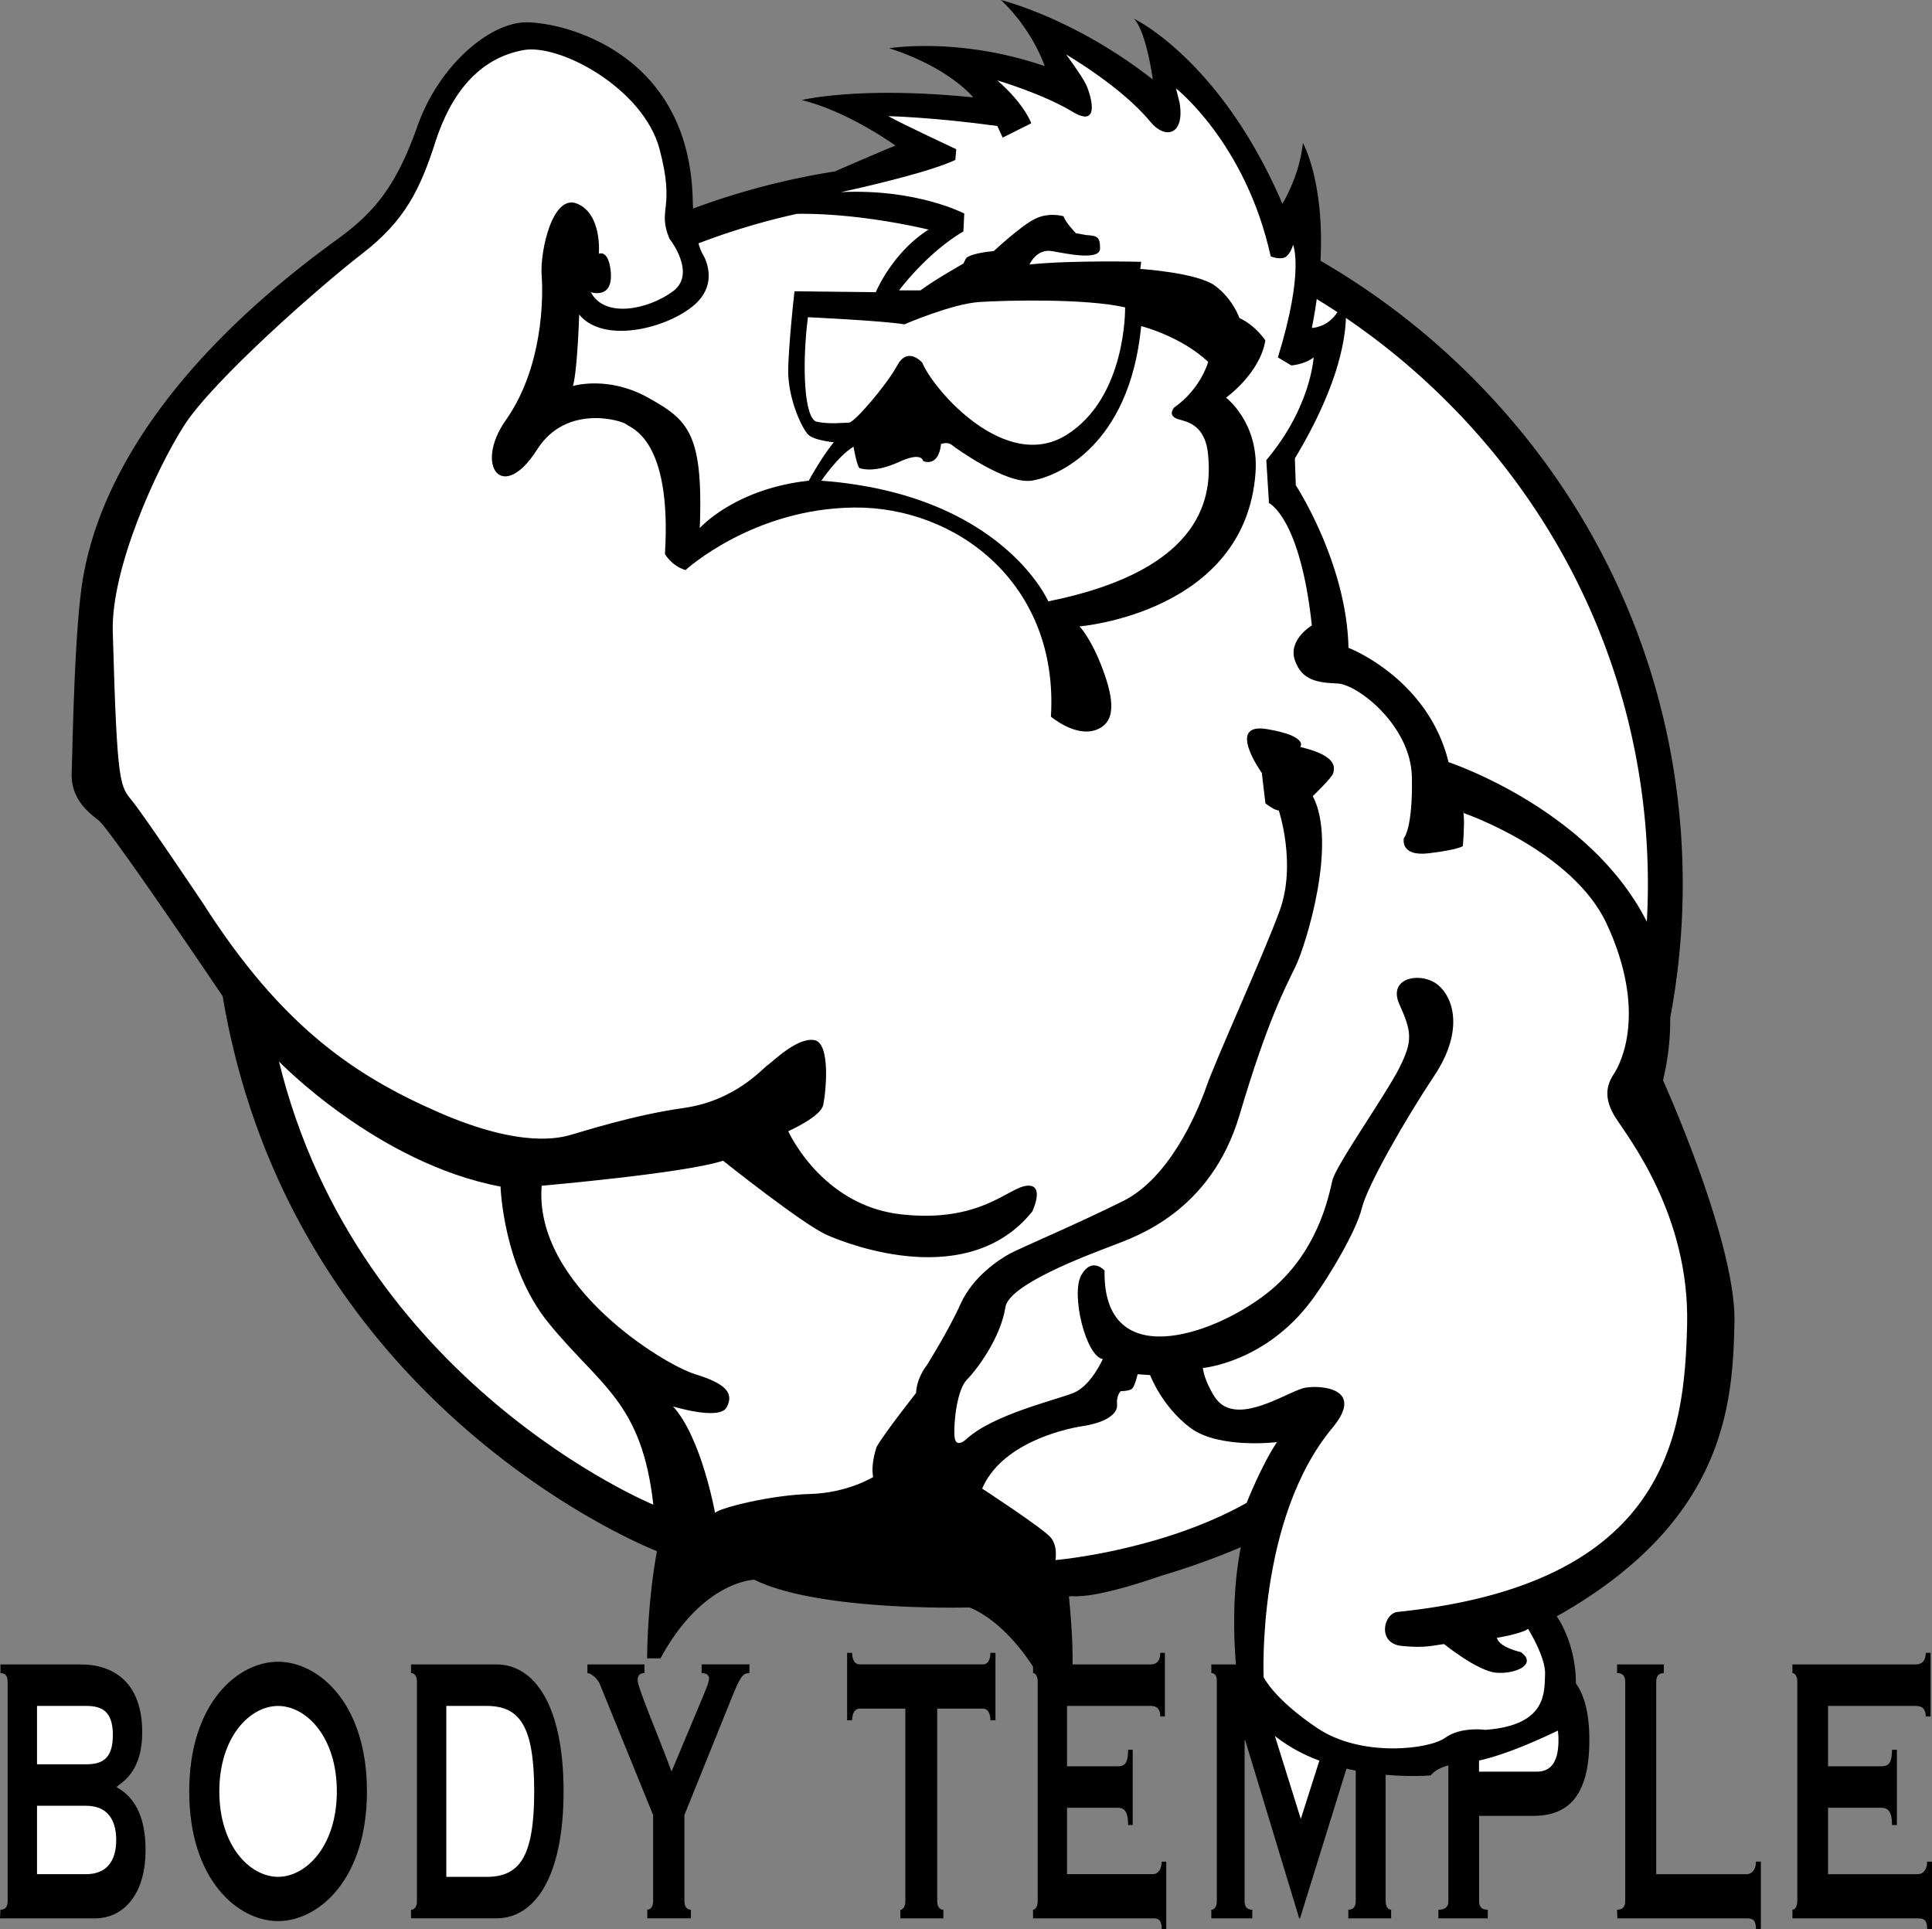 <svg xmlns="http://www.w3.org/2000/svg" width="2500" height="2496" viewBox="0 0 90.097 89.953"><rect x="0" y="0" width="90.097" height="89.953" fill="#808080" stroke="none"/><path d="M.02 77.616v.404c.228 0 .336.135.336.405v10.222c0 .27-.108.405-.336.405l-.02.406h4.409c1.514 0 2.379-1.345 2.379-3.142.012-1.705-.589-2.56-1.334-2.964v-.045c.637-.427 1.178-1.103 1.178-2.532 0-2.349-1.37-3.159-2.856-3.159H.02zM12.968 77.49c-1.878 0-4.144 1.928-4.144 6.047s2.265 6.047 4.144 6.047 4.144-1.928 4.144-6.047c0-4.12-2.265-6.047-4.144-6.047zM19.167 78.02c.168 0 .276.135.276.405v10.222c0 .27-.108.405-.276.405v.404h3.99c1.755 0 3.125-1.889 3.125-5.92s-1.37-5.92-3.125-5.92h-3.99v.404zM27.395 77.615h2.661v.405c-.153 0-.319.045-.319.338 0 .36 1.131 2.995 1.579 4.255l1.518-3.625c.14-.36.229-.541.229-.721 0-.203-.204-.248-.344-.248v-.405h2.229v.405c-.293 0-.42.135-.841 1.193l-2.19 5.426v4.008c0 .27.118.405.302.405v.405h-2.034v-.405c.156 0 .273-.135.273-.405V84.64l-2.475-6.079c-.115-.292-.422-.541-.589-.541v-.405zM43.707 88.647c0 .271.117.406.286.406v.405h-2.007v-.405c.117 0 .234-.135.234-.406v-8.97h-2.143c-.156 0-.338.135-.338.541h-.235v-3.144h.235c0 .405.182.54.338.54h5.772c.156 0 .338-.135.338-.54h.235v3.144h-.235c0-.406-.182-.541-.338-.541h-2.143v8.97z"/><path d="M80.885 61.667c.083-3.75-3.333-11.292-3.333-11.292a11.97 11.97 0 0 0 .338-2.922c.384-2.034.583-4.116.583-6.227 0-8.902-3.491-17.295-9.828-23.633a34.265 34.265 0 0 0-7.065-5.433c.193-3.704-.82-5.494-.82-5.494-.167 1.584-.958 2.834-.958 2.834C56.927 2.792 52.885.875 52.885.875c.583.625.875 2.833.875 2.833C50.093.833 46.677 0 46.677 0c1.5 1.417 2.042 3.083 2.042 3.083-4-1.375-7.25-.833-7.25-.833 2.833.917 3.917 2.292 3.917 2.292-5.333-.542-8 .125-8 .125 2.208.542 4.375 2.125 4.375 2.125-.218.073-1.658.693-2.827 1.201a34.295 34.295 0 0 0-6.612 1.733c-.008-.138-.015-.28-.019-.435-.167-6.875-6.042-8.25-7.75-8.25-1.708 0-4.083 2-5.083 4.833s-2.03 4.045-3.75 5.292C5.885 18.292 4.302 24.583 3.885 26.875c-.417 2.292-.5 8-.542 9.167-.042 1.167.708 1.792 1.25 2.208s5.792 8.208 5.792 8.208c3.25 19.333 20.25 25.875 20.25 25.875-.458 2.5-.458 5-.458 5h.625c1.958-3.625 4.375-3.667 4.375-3.667 3.042 1.5 10.042 1.292 10.042 1.292 1.473.622 2.557 2.14 2.956 2.764v.298c.108 0 .216.135.216.405v10.222c0 .27-.108.405-.216.405v.406h5.587c.241 0 .409.045.409.495h.216v-3.141h-.217c0 .359-.168.583-.409.583H49.76V84.3h2.345c.311 0 .502.135.502.808h.216v-3.514h-.216c0 .681-.191.772-.502.772H49.76V79.55h3.891c.336 0 .457.18.457.495h.216v-2.969h-.216c0 .315-.12.54-.457.54h-3.636c.032-1.21-.141-2.913-.168-3.167l.125-.02c.916.075 2.638-.413 4.245-.968a34.063 34.063 0 0 0 3.648-1.312c-.408 2.049-.333 4.197-.229 5.466H56.49v.405c.141 0 .255.09.255.36v10.267c0 .27-.115.405-.255.405v.405h1.909v-.405c-.243 0-.358-.135-.358-.405v-7.502h.026l2.52 8.312h.039l2.166-6.983c.145.034.289.064.431.092v6.081c0 .27-.115.405-.345.405v.405h1.996v-.405c-.141 0-.255-.135-.255-.405v-5.885c1.223.107 2.104.029 2.104.029.187-.242.515-.384.82-.467v6.323c0 .27-.138.405-.466.405v.405h2.304l.001-.405c-.291 0-.405-.134-.405-.402v-3.974h2.542c1.617 0 2.599-.941 2.599-3.531 0-1.227-.223-2.079-.626-2.642-.008-1.938-.895-3.129-.895-3.129 7.913-4.457 8.205-9.957 8.288-13.707z"/><path d="M81.887 89.953c0-.45-.178-.495-.431-.495h-6.032l-.013-.406c.266 0 .38-.135.38-.405V78.426c0-.271-.114-.406-.38-.406v-.405h2.181v.405c-.241 0-.356.136-.356.406v8.97h4.219c.254 0 .433-.226.433-.586h.228v3.143h-.229zM90.031 80.045h-.227c0-.315-.126-.495-.479-.495H85.25v2.816h2.457c.326 0 .526-.091.526-.772h.227v3.514h-.227c0-.673-.201-.808-.526-.808H85.25v3.096h4.192c.251 0 .428-.225.428-.583h.227v3.141h-.227c0-.45-.176-.495-.428-.495h-5.854v-.406c.113 0 .227-.135.227-.405V78.425c0-.27-.113-.405-.227-.405v-.404h5.738c.352 0 .478-.225.478-.54h.227v2.969z"/><path d="M38.093 19.667c-.583-.125-.708-2.542-.417-4.875 0 0 3.542.167 4.5.333 0 0 2.208-.958 3.5-1.042 1.292-.083 4.958-.167 6.792.25 0 0 .083 4.208-2.75 5.958s-6.167-2.083-6.708-3.375c0 0-.667-.792-1.167.125s-2 2.667-2.25 2.667-.916.084-1.5-.041z" fill="#fff"/><path d="M39.802 20.833s.167.958.292 1c.125.042.75.208 1.833-.292s1.125-.042 1.125-.042.708.333.833-.792c0 0 .292-.125.5.042.208.167 2.542 1.833 3.708 1.667 1.167-.167 4.583-1.583 5.125-7.208 0 0 1.833.458 3.125 1.667 0 0-.333 1.25-1.583 2.125 0 0-.347.371.167.542.375.125 1.292.208 1.417 1.708.142 1.707 0 5.292-7.458 6.792 0 0-2.167-5-10.583-5.625-.001 0 .79-1.167 1.499-1.584zM13.01 49.5s4.583 4.75 10.333 5.833c0 0 .106 3.75 2.25 6.375 2.417 2.958 4.333 3.667 4.875 8.458 0 .001-13.791-5.666-17.458-20.666zM49.218 72.75s.125-.625-.208-1.042c-.333-.417-3.208-2.292-3.208-2.292.875-2.042 3.625-2.75 4.708-2.917 1.083-.167 1.625-.583 1.583-1s.167-.625.167-.625.417 0 .542-.125.25-.667.25-.667l.583.042s.542 1.458 1.875 2.458c1.333 1 4.042.667 4.042.667-.708 1.042-1.417 2.833-1.417 2.833-4 2.251-8.917 2.668-8.917 2.668z" fill="#fff"/><path d="M65.177 75.167c-.668.069-.958 1.458.167 1.583s1.583-.042 2-.083c0 0 1.542 1.25 2.417 1.333s1.958-.375 1.167-.958c0 0-1-.208-1.125-.667 0 0 1.083-.167 1.458-.417 0 0 .833 1.333.792 2.125-.042.792.125 2.375-2.792 2.583 0 0-1.125-.167-1.875.375s-3.917.917-5.958-.458c-2.042-1.375-2.5-2.375-2.5-2.375s-.333-7.375 3.208-11.625c1.51-1.812-.458-2-1.25-1.875s-3.283 1.948-4.25.417c-.5-.792-.542-1.333-.542-1.333s2.92-.247 5.083-3.167c.833-1.125 2.083-3.25 2.333-4.292.25-1.042 2.042-4.167 3.375-6.167 1.333-2 .958-3.542.208-4.208-.75-.667-2.417-.417-1.833.875.583 1.292.625 1.708 0 2.958s-2.958 4.542-3.125 5.25c-.167.708-.667 3.417-3.083 5.292-2.566 1.99-7.625 3.667-7.542-1.083 0 0-.583-.667-1.083.208s.208 3.792 1 3.917c0 0-.542 1.25-1.375 1.583-.833.333-3.708 1-4.958 2.125 0 0-.542.542-.583-.125-.042-.667.125-2.167.583-2.625.458-.458 1.573-1.953 1.792-3.375.167-1.083 3.917-2.458 5-2.875 1.083-.417 4.583-1.583 5.917-6.083 1.333-4.5 2.167-6 2.625-6.958.458-.958 1.958-5.708.792-7.917 0 0 .917-.875.958-1.083.042-.208.25-.792-1.542-1.208 0 0 .417-.5-1.542-.833s-.25 2.042-.25 2.042l.167 1.417s.417.333.625.333c0 0 .833 2.5.042 4.667-.792 2.167-2.917 6.792-3.417 8.208-.5 1.417-1.792 4.292-3.875 5.333-2.083 1.042-4.833 2.208-5.292 2.458s-1.708 1.042-2.292 2.333c-.583 1.292-1.583 2.875-1.583 2.875s-.458.542-.5 1.292c0 0-1.417 1.792-1.833 2.5 0 0-.292.792-.167 1.417 0 0-1.208.75-2.958.792-1.75.042-4.125.625-4.417.875 0 0-.625-3.5-1.958-4.958 0 0 2.167.667 2.5.042.333-.625.042-1.083-1.458-1.542-1.5-.458-7.542-4.167-7.167-8.792 0 0 6.708-.583 8.458-1.167 0 0 3.708 2.958 4.833 3.458s6.625 2.583 9.583-1.083c0 0 .625-1.292-.25-1.208-.875.083-2.167 1.75-5.875 1.333-3.708-.417-5.25-3.875-5.25-3.875s1.5-.667 1.625-1.208c.125-.543.375-2.918-.417-3.043s-1.875.958-2.167 1.167c-.292.208-1.542 1.667-3.917 2-2.375.333-4.792 1.125-5.25 1.25-.458.125-2.25.667-6.167-1.042s-7.333-4-11-9.75c0 0-2.625-3.917-3.25-4.708-.625-.792-.75-.583-.958-7.958-.083-2.923 2-7.542 3.333-9.625 1.333-2.083 6.292-6.458 8.292-8 2-1.542 2.708-3 3.417-5.208.708-2.208 2-3.917 4.125-4.292 1.691-.299 5.583 1.792 6.333 4.625s-.125 2.75.458 4.167c0 0 1.292 1.625.167 2.458-1.125.833-3.167 1.292-3.833.042 0 0 1.116.383.917-1.083-.125-.917-.542-.708-.542-.708s.167-1.833-1-2.333c-1.167-.5-1.75 2.25-1.667 3.333.083 1.083.045 4.326-1.667 6.75-1.5 2.125-.165 3.933 1.458 1.375 1.375-2.167 4-1.333 4.167-1.167.167.167 2.125.625 1.792 6.042 0 0 .292.542.958.75 0 0 3.125-2.875 7.875-2.917 4.75-.042 9.542 3.542 9.167 9.75 0 0 1.125.958 2.083.625.958-.333.875-1.375.333-2.833-.542-1.458-1.083-2-1.083-2s7.741-.623 8.208-7.167c.167-2.333-1.375-3.5-1.375-3.5s1.583-1.125 1.833-2.667c0 0-.458-.708-1.208-1.042 0 0-.292-.875-1.125-1.5s-3.5-.792-3.5-.792l.042-.333s-3.25-.083-5.208.125c0 0 .333-.75 1.042-.625.708.125 2.25.458 2.25-.125s-.167-.583-.667-.625l-.458-.083s-.458-.458-.583-.792c0 0-.667-.208-1.333.125-.667.333-1.917 1.5-1.917 1.5s-1.042.083-1.292.333l-.125.25s-1.333.75-2 1.25h-1s1.292-1.75 3-2.75l.042-.833s-2.208-1.167-5.75-1c0 0 3.917-.833 5.333-1.5l.042-.5s-2.583-1.208-3.167-1.542c0 0 2.042.042 5.083.458l.25.542 1.333-.667s-.292-.875-1.583-2c0 0 2.125.625 3.5 1.458s.833-.875.625-1.292c-.208-.417-.917-1.375-.917-1.375s2.583 1.5 3.917 3.125c.714.871 1.625.625 1.375-.875l-.167-.667s3.25 2.542 4.417 7.833c0 0 .417.167.667.042s.375-.583.375-.583.542 1.208-.708 5.25l.625.375s.625-.042 1.042-.375c0 0-.125 2.333-2.208 4.792l.125 2s1.458.667 2 5.708c0 0-1.125.667-.792 1.625.333.958 1.083 1.042 2 1.083.917.042 3.417 1.958 3.458 4.375s-.375 2.833-.375 2.833-.208.875 1.167.708c1.375-.167 1.583-.333 1.583-.333s.083-.958.042-1.417c-.042-.458 0-.125 0-.125s5.083 1.75 6.667 5.167c1.891 4.08.667 6.5.333 7-.333.5-.5 1.125.083 2.042s3.458 4.542 3.333 9.667-.916 12.084-13.499 13.376zM1.726 84.207h2.29c.973 0 1.403.629 1.403 1.595s-.431 1.595-1.41 1.595H1.726v-3.19zM1.726 79.55h2.283c.726 0 1.254.227 1.254 1.361s-.528 1.361-1.247 1.361h-2.29V79.55zM12.968 79.552c1.312 0 2.74 1.44 2.74 3.984 0 2.543-1.428 3.984-2.74 3.984s-2.74-1.441-2.74-3.984c.001-2.543 1.428-3.984 2.74-3.984zM20.813 79.55h1.863c1.515 0 2.236.856 2.236 3.986s-.721 3.986-2.236 3.986h-1.863V79.55z" fill="#fff"/><path d="M40.843 13.625l-3.792-.042s-.25 2.167-.292 3.583c-.042 1.417.667 2.875.958 3.125s1.167.333 1.167.333c-.583.708-1.167 1.792-1.167 1.792-3.458.375-5.083 2.208-5.083 2.208.167-4.417-.542-5.042-2.417-6.083C28.343 17.5 26.718 18 26.718 18c.208-.708.292-3.333.292-3.333 1.125 1.375 4.042.667 5.333-.417s.417-2.417.417-2.417-.089-.146-.188-.486a32.62 32.62 0 0 1 4.594-1.376c3.029-.039 6.136.737 6.136.737-1.709 1.084-2.459 2.917-2.459 2.917zM61.405 13.947c.324.198.646.401.963.61-.471.731-1.191.734-1.191.734.094-.468.168-.915.228-1.344zM60.662 84.82l-1.208-3.866a7.52 7.52 0 0 0 2.074 1.146l-.866 2.72zM71.667 82.615h-2.694v-.517c1.271-.28 2.849-.996 3.677-1.397.018.133.028.279.028.445.001 1.147-.454 1.469-1.011 1.469zM67.552 35.542c-.958-3.917-4.667-5.333-4.667-5.333-.083-3.958-2.458-7.583-2.458-7.583l-.042-1.25c1.936-3.218 2.344-5.383 2.38-6.55a32.715 32.715 0 0 1 4.73 3.917c6.031 6.031 9.353 14.016 9.353 22.484 0 .589-.018 1.174-.05 1.755-2.658-5.272-9.246-7.44-9.246-7.44z" fill="#fff"/></svg>